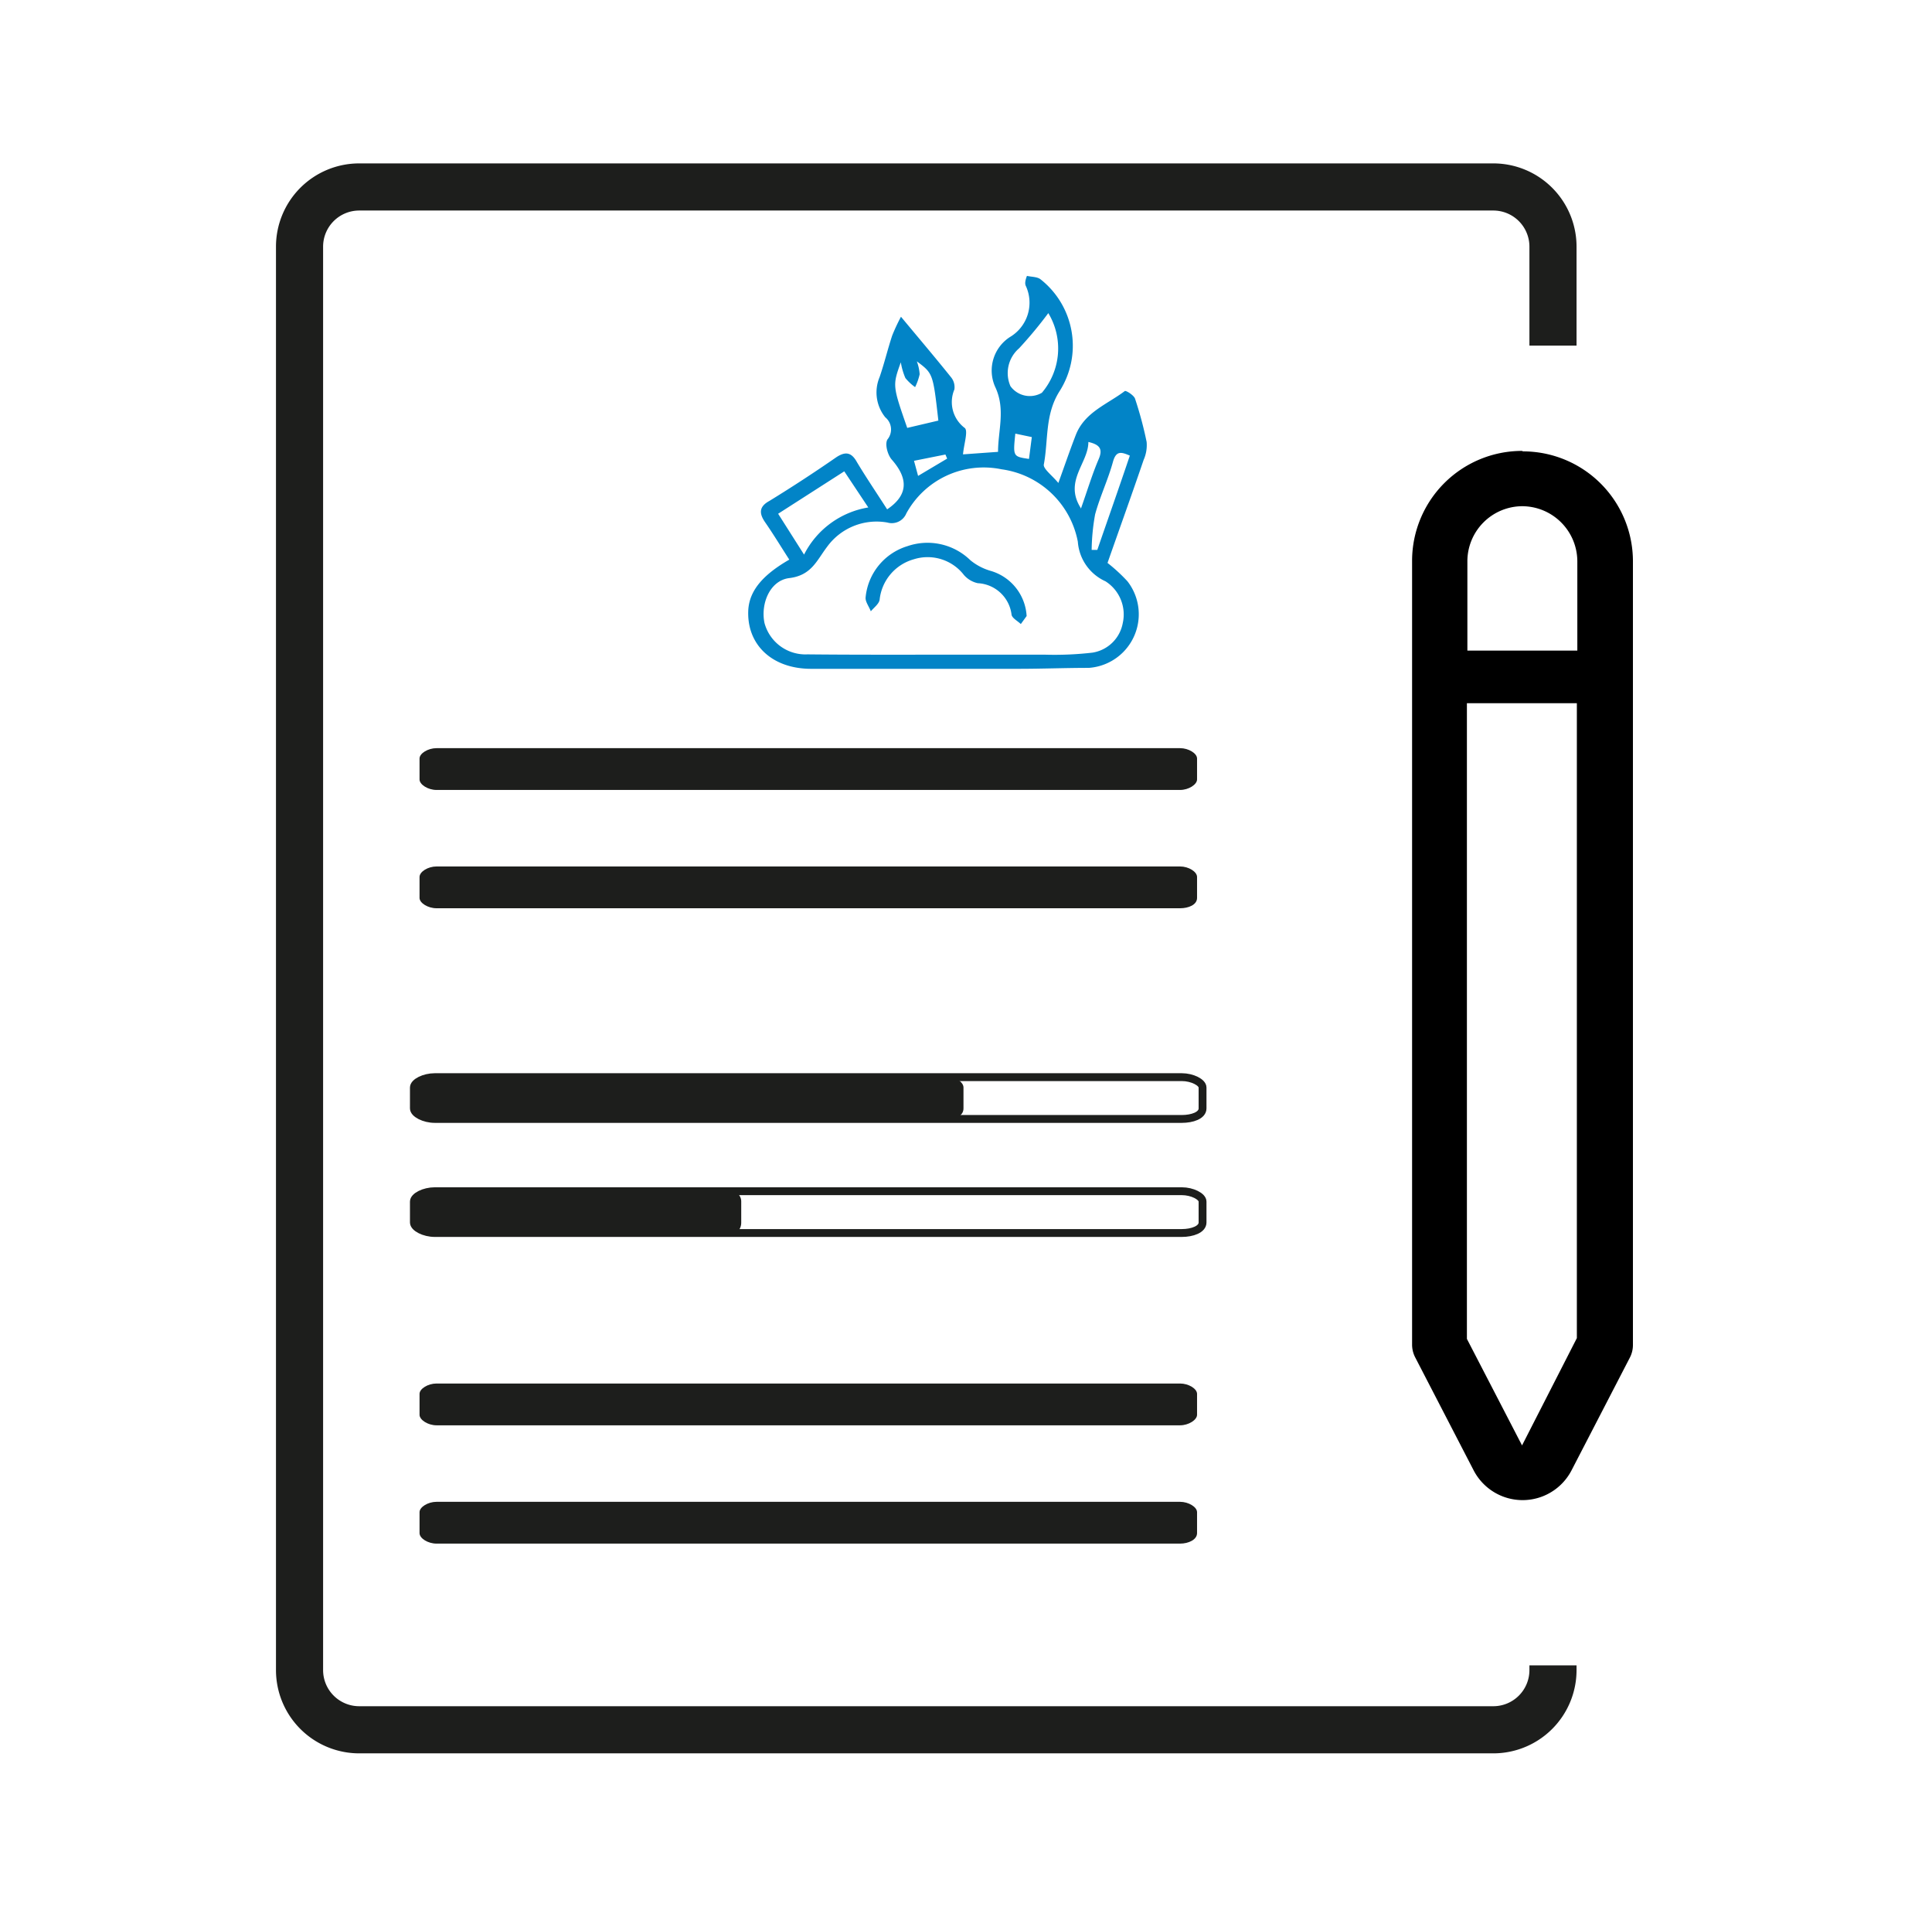 <svg id="Layer_1" data-name="Layer 1" xmlns="http://www.w3.org/2000/svg" viewBox="0 0 123 122"><defs><style>.cls-1,.cls-3{fill:none;stroke:#1d1e1c;stroke-miterlimit:10;}.cls-1{stroke-width:3px;}.cls-2{fill:#1d1e1c;}.cls-3{stroke-width:0.5px;}.cls-4{fill:#0284c7;}</style></defs><path class="cls-1" d="M98.87,106v.3a3.8,3.8,0,0,1-3.8,3.8H22.87a3.8,3.8,0,0,1-3.8-3.8V15.7a3.8,3.8,0,0,1,3.8-3.8h72.2a3.8,3.8,0,0,1,3.8,3.8V22"/><path class="cls-2" d="M75.13,50.28H27.79c-.54,0-1.08-.34-1.08-.67V48.28c0-.33.54-.66,1.08-.66H75.13c.54,0,1.08.33,1.08.66v1.33C76.21,49.94,75.67,50.28,75.13,50.28Z"/><path class="cls-2" d="M75.13,57.81H27.79c-.54,0-1.08-.33-1.08-.66V55.82c0-.34.54-.67,1.08-.67H75.13c.54,0,1.08.33,1.08.67v1.33C76.21,57.59,75.67,57.81,75.13,57.81Z"/><path class="cls-2" d="M75.13,90.72H27.79c-.54,0-1.08-.34-1.08-.67V88.72c0-.33.54-.66,1.08-.66H75.13c.54,0,1.08.33,1.08.66v1.33C76.21,90.38,75.67,90.72,75.13,90.72Z"/><path class="cls-2" d="M75.13,98.25H27.79c-.54,0-1.08-.33-1.08-.67V96.25c0-.33.54-.66,1.08-.66H75.13c.54,0,1.08.33,1.08.66v1.33C76.21,98,75.67,98.25,75.13,98.25Z"/><path class="cls-3" d="M75.24,71.22H27.68c-.67,0-1.33-.34-1.33-.67V69.22c0-.33.66-.66,1.33-.66H75.24c.66,0,1.32.33,1.32.66v1.33C76.56,71,75.9,71.22,75.24,71.22Z"/><path class="cls-2" d="M60.42,71.22H27.27c-.46,0-.92-.34-.92-.67V69.22c0-.33.46-.66.92-.66H60.42c.46,0,.92.33.92.66v1.33C61.34,71,60.88,71.22,60.42,71.22Z"/><path class="cls-3" d="M75.24,78.48H27.68c-.67,0-1.33-.34-1.33-.67V76.48c0-.33.66-.66,1.33-.66H75.24c.66,0,1.32.33,1.32.66v1.33C76.56,78.25,75.9,78.48,75.24,78.48Z"/><path class="cls-2" d="M46.64,78.48H26.9a.68.68,0,0,1-.55-.67V76.48a.66.66,0,0,1,.55-.66H46.64a.66.66,0,0,1,.55.66v1.33C47.19,78.25,46.92,78.48,46.64,78.48Z"/><path d="M96.9,28.7a7,7,0,0,0-7,7V85.59a1.76,1.76,0,0,0,.2.81l3.71,7.17a3.51,3.51,0,0,0,6.25,0l3.71-7.17a1.75,1.75,0,0,0,.19-.81V35.73a7,7,0,0,0-7-7Zm0,3.52a3.52,3.52,0,0,1,3.52,3.51v5.68h-7V35.73A3.51,3.51,0,0,1,96.9,32.22ZM96.9,92l-3.51-6.78V44.76h7V85.17Z"/><path class="cls-4" d="M57.36,20.16c1.17,1.41,2.21,2.63,3.21,3.88a1,1,0,0,1,.19.75,2.06,2.06,0,0,0,.66,2.45c.23.19-.06,1.05-.11,1.68l2.23-.16c0-1.37.49-2.71-.18-4.13a2.54,2.54,0,0,1,.94-3.18,2.54,2.54,0,0,0,1-3.27c-.07-.17,0-.41.08-.62.3.07.67.05.88.23a5.38,5.38,0,0,1,1.19,7.12c-.94,1.49-.7,3.12-1,4.68,0,.28.52.66.93,1.15.42-1.16.75-2.13,1.12-3.08.57-1.43,2-1.93,3.11-2.77.07-.05.57.26.65.48A23.94,23.94,0,0,1,73,28.13a2.31,2.31,0,0,1-.19,1.14c-.75,2.2-1.54,4.39-2.3,6.56A10.75,10.75,0,0,1,71.78,37a3.42,3.42,0,0,1-2.46,5.51c-1.49,0-3,.06-4.47.06-4.4,0-8.81,0-13.21,0-2.51,0-4.12-1.56-4-3.76.08-1.2.89-2.2,2.61-3.19-.51-.79-1-1.6-1.54-2.38-.4-.58-.38-1,.28-1.36q2.15-1.32,4.23-2.76c.62-.42,1-.32,1.34.3.6,1,1.28,2,1.92,3,1.26-.85,1.43-1.87.3-3.16-.27-.3-.46-1-.28-1.29a1,1,0,0,0-.14-1.41A2.52,2.52,0,0,1,56,24c.3-.87.51-1.76.8-2.64A12.2,12.2,0,0,1,57.36,20.16ZM60,41.67h0c2.18,0,4.37,0,6.55,0a21,21,0,0,0,3-.13,2.33,2.33,0,0,0,1.93-1.88A2.5,2.5,0,0,0,70.38,37a3,3,0,0,1-1.76-2.52,5.73,5.73,0,0,0-4.86-4.61,5.61,5.61,0,0,0-6.06,2.81,1,1,0,0,1-1.2.58,3.89,3.89,0,0,0-3.84,1.54c-.67.88-1,1.84-2.45,2-1.21.18-1.79,1.64-1.54,2.85a2.7,2.7,0,0,0,2.74,2C54.29,41.68,57.16,41.67,60,41.67ZM51.19,35.3a5.6,5.6,0,0,1,4.09-3L53.75,30,49.54,32.7ZM66.74,19.93a27.24,27.24,0,0,1-1.86,2.24,2.08,2.08,0,0,0-.55,2.41,1.52,1.52,0,0,0,2,.42A4.35,4.35,0,0,0,66.74,19.93Zm-9,7.31,2-.47c-.34-3-.34-3-1.37-3.77a2.91,2.91,0,0,1,.18.82,3.65,3.65,0,0,1-.29.82,3.13,3.13,0,0,1-.62-.58,4.32,4.32,0,0,1-.29-1C56.82,24.54,56.82,24.54,57.76,27.24ZM69.5,35h.36c.69-2,1.38-3.95,2.07-6-.55-.24-.87-.32-1.07.38-.31,1.14-.83,2.22-1.14,3.36A13.46,13.46,0,0,0,69.5,35Zm-.69-2.61c.42-1.18.72-2.19,1.13-3.15.29-.66.08-.94-.65-1.11C69.3,29.47,67.71,30.62,68.81,32.34ZM64.64,27.6c-.15,1.46-.15,1.46.87,1.61l.18-1.39Zm-6.19,2.69,1.85-1.1-.11-.26-2,.4Z"/><path class="cls-4" d="M65.36,39.21l-.37.51c-.21-.2-.56-.38-.59-.6a2.28,2.28,0,0,0-2.15-2,1.63,1.63,0,0,1-.88-.52,2.92,2.92,0,0,0-3.2-1A3,3,0,0,0,56,38.18c-.05.27-.36.49-.56.73-.11-.3-.37-.63-.33-.9a3.78,3.78,0,0,1,2.67-3.25,3.91,3.91,0,0,1,4,.9,3.61,3.61,0,0,0,1.27.67A3.18,3.18,0,0,1,65.36,39.21Z"/></svg>